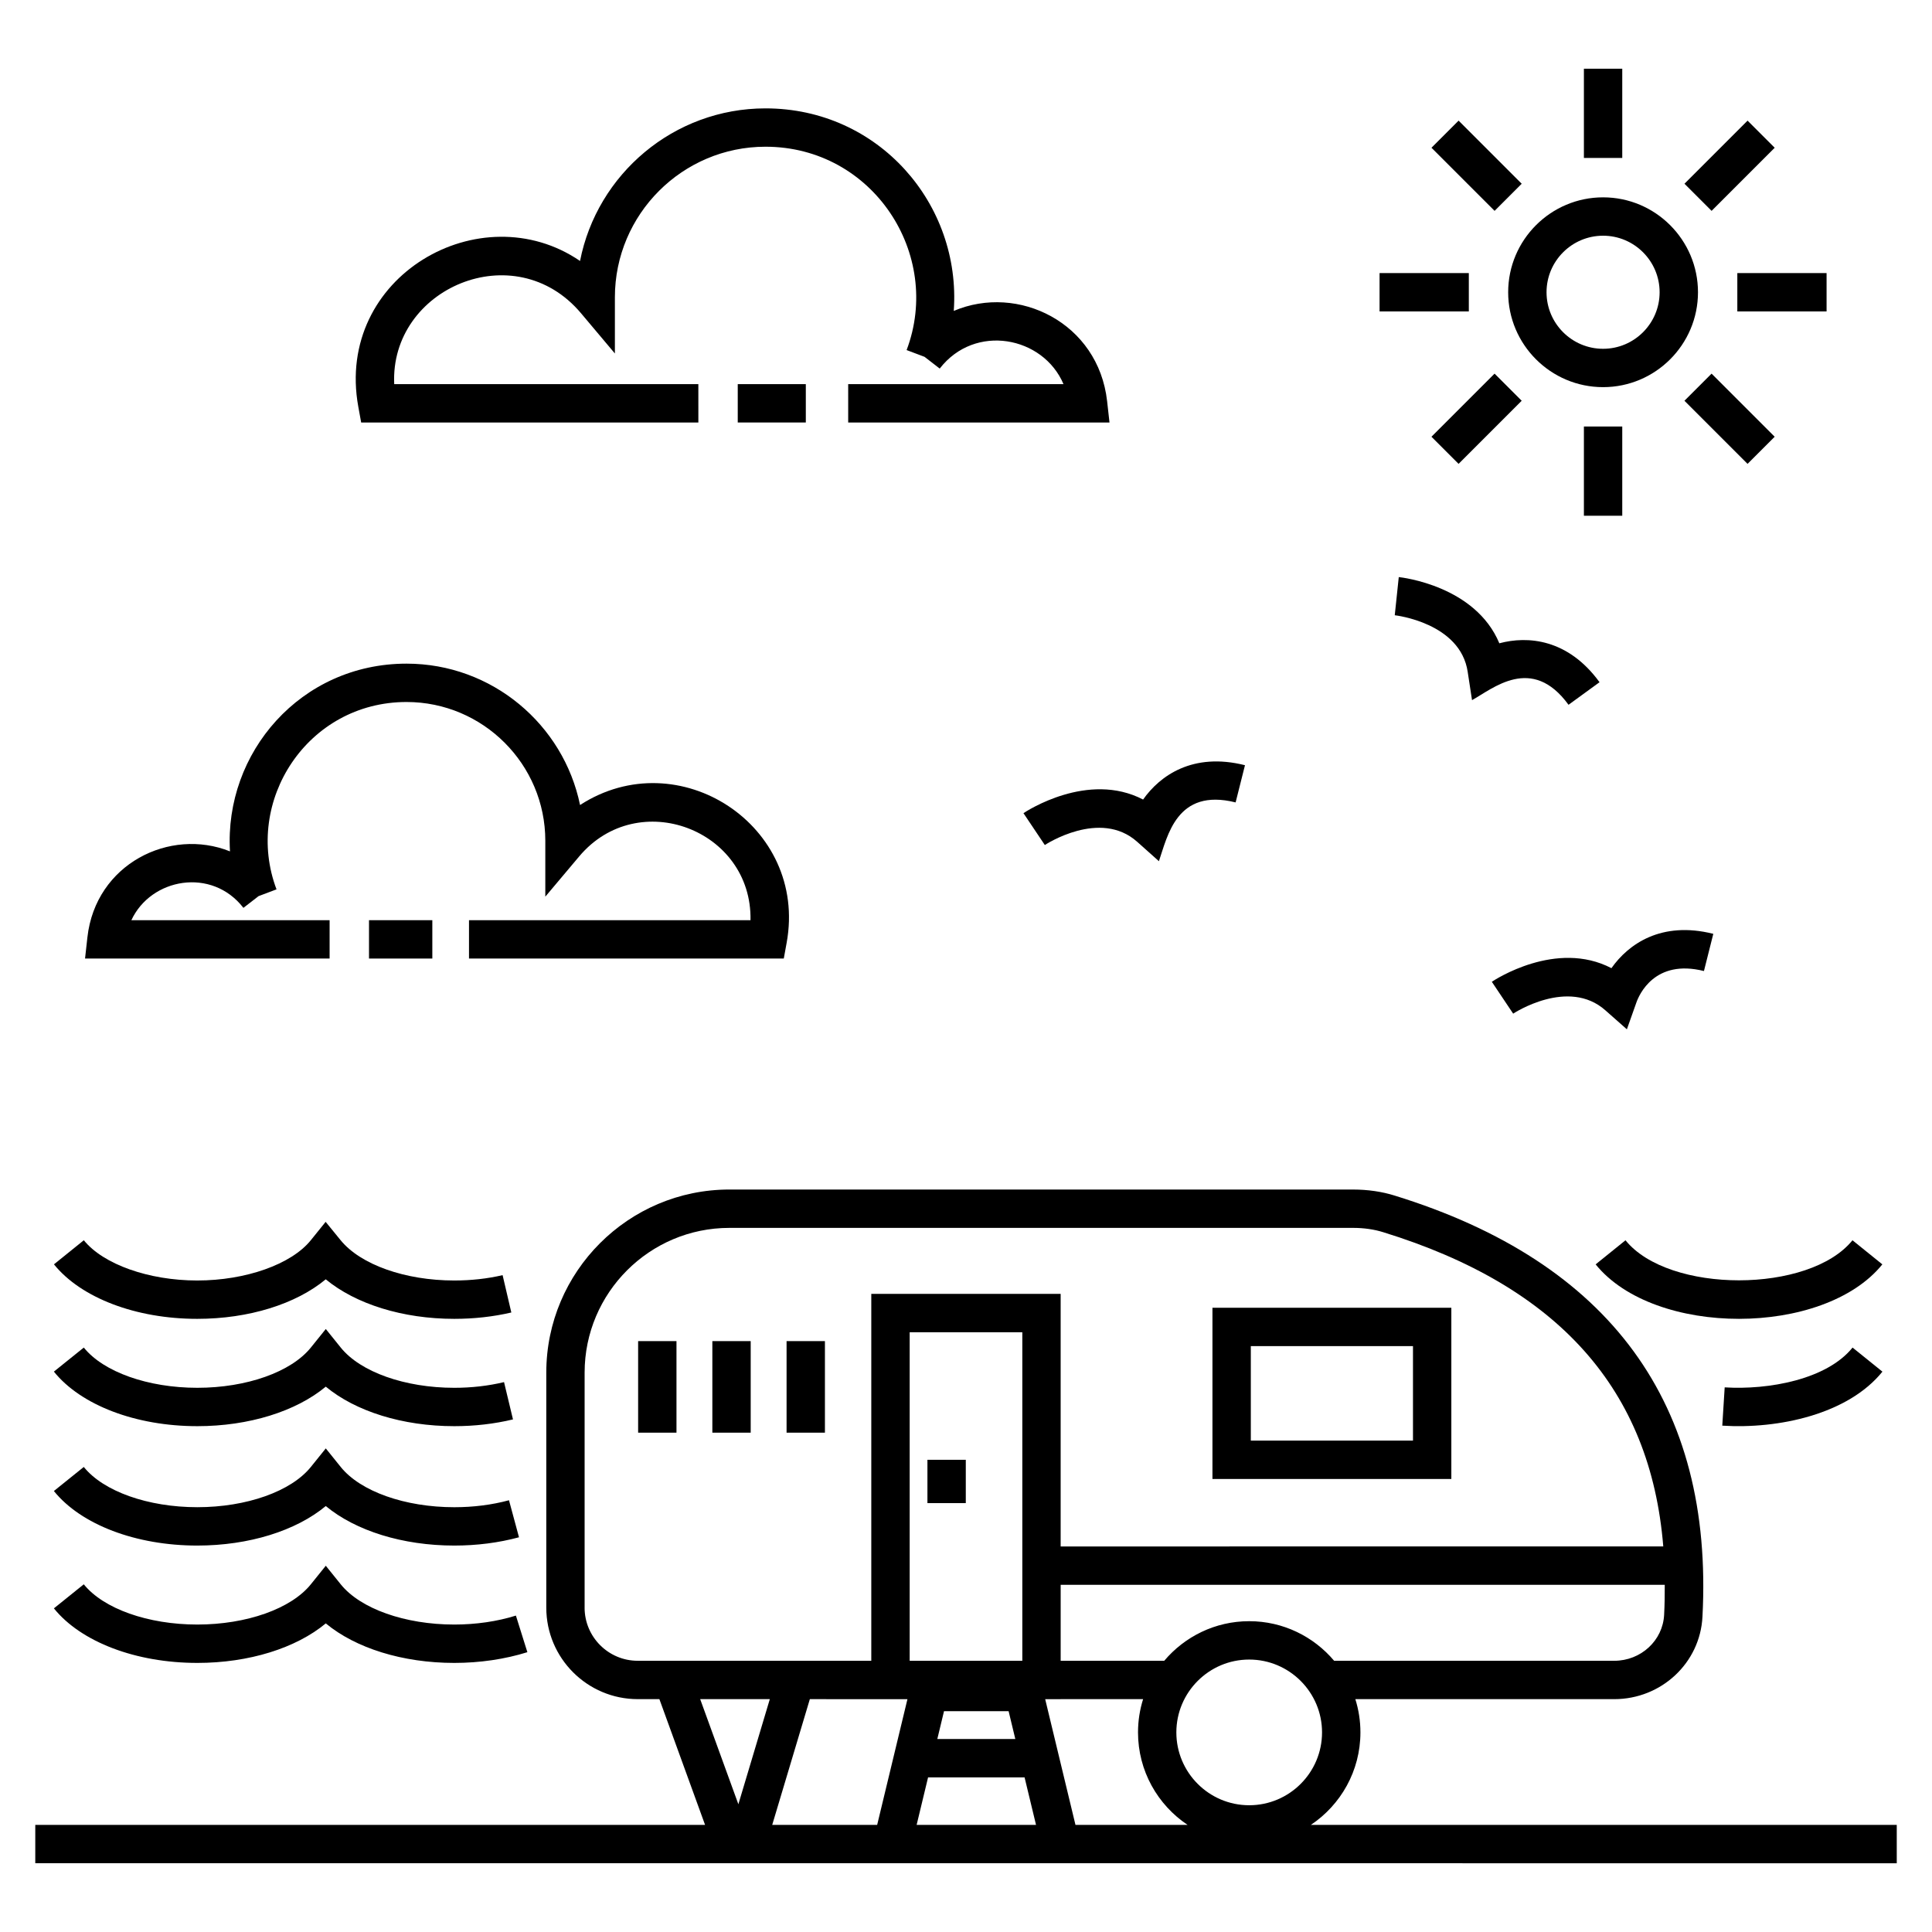 <?xml version="1.0" encoding="UTF-8"?>
<!-- Uploaded to: ICON Repo, www.iconrepo.com, Generator: ICON Repo Mixer Tools -->
<svg fill="#000000" width="800px" height="800px" version="1.1" viewBox="144 144 512 512" xmlns="http://www.w3.org/2000/svg">
 <g>
  <path d="m646.66 637.78v-10.164h-155.27c7.914-5.289 13.137-14.301 13.137-24.512 0-3.07-0.473-6.027-1.348-8.812h68.609c12.504 0 22.773-9.609 23.383-21.852 2.984-56.406-24.461-93.957-81.551-111.59-3.336-1.055-7.137-1.609-11-1.609l-165.32-0.004c-26.762 0-48.527 21.77-48.527 48.527v62.285c0 13.367 10.875 24.242 24.242 24.242h5.731l12.105 33.324h-177.5v10.164zm-233.59-32.922h-20.672l1.777-7.383h17.117zm-23.121 10.164h25.574l3.035 12.59h-31.641zm39.062 12.594-8.023-33.312h4.106v-0.012h21.84c-0.875 2.785-1.348 5.742-1.348 8.812 0 10.211 5.223 19.223 13.137 24.512l-29.711-0.004zm-14.086-43.492h-29.852v-87.059h29.852zm60.125 38.285c-10.641 0-19.305-8.66-19.305-19.305s8.66-19.305 19.305-19.305c10.641 0 19.305 8.66 19.305 19.305s-8.66 19.305-19.305 19.305zm96.73-38.285h-74.219c-5.41-6.406-13.488-10.492-22.512-10.492-9.023 0-17.102 4.086-22.512 10.492h-27.449v-20.133h160.09c0.004 2.602-0.023 5.223-0.164 7.926-0.34 6.848-6.152 12.207-13.23 12.207zm-272.85-14.078v-62.285c0-21.152 17.211-38.359 38.359-38.359h165.32c2.836 0 5.578 0.395 7.973 1.148 46.402 14.336 70.812 41.668 74.203 83.273l-159.7 0.004v-66.93h-50.184v97.227h-61.898c-7.762 0-14.078-6.312-14.078-14.078zm49.078 24.246-8.332 27.852-10.121-27.852zm10.609 0c0.871 0 27.449 0.012 25.863 0.012l-8.023 33.312h-27.812z"/>
  <path d="m339.51 245.8h18.039v10.164h-18.039z"/>
  <path d="m368.78 255.97h69.246l-0.629-5.644c-2.32-20.793-23.594-31.184-40.641-23.93 2.012-28.262-19.871-53.676-49.891-53.676-24.312 0-44.641 17.422-49.148 40.438-26.301-17.969-65.062 4.031-58.762 38.645l0.758 4.172h89.359l-0.004-10.172h-80.598c-1.18-25.391 31.934-39.676 49.504-18.793l8.977 10.664v-14.883c0-22.008 17.906-39.91 39.91-39.91 28.477 0 46.98 28.531 37.402 53.891l4.754 1.793 4.019 3.109c9.328-12.055 27.43-8.543 32.801 4.125l-57.059 0.004z"/>
  <path d="m352.47 393.85c5.664-31.062-28.641-53.414-54.75-36.512-4.394-21.355-23.34-37.465-45.98-37.465-28.074 0-48.34 23.625-46.793 49.75-15.961-6.391-35.605 3.34-37.781 22.754l-0.629 5.644h64.812v-10.164h-52.531c5.152-11.137 21.305-14.105 29.688-3.266l4.019-3.109 4.754-1.793c-8.812-23.34 8.18-49.652 34.461-49.652 20.277 0 36.773 16.496 36.773 36.77v14.816l8.977-10.664c15.625-18.578 45.852-7.082 45.402 16.898h-74.602v10.164h83.422z"/>
  <path d="m241.79 387.86h16.781v10.164h-16.781z"/>
  <path d="m196.29 553.59c13.676 0 26.148-3.918 34.047-10.473 7.891 6.551 20.367 10.473 34.047 10.473 5.977 0 11.75-0.738 17.156-2.195l-2.652-9.812c-4.535 1.223-9.422 1.844-14.504 1.844-13.059 0-24.875-4.188-30.086-10.664l-3.961-4.922-3.957 4.914c-5.223 6.481-17.035 10.668-30.09 10.668-13.059 0-24.875-4.188-30.086-10.664l-7.922 6.375c7.184 8.918 21.742 14.457 38.008 14.457z"/>
  <path d="m196.29 584.69c13.676 0 26.148-3.918 34.047-10.473 7.891 6.551 20.367 10.473 34.047 10.473 6.746 0 13.441-0.984 19.375-2.844l-3.039-9.699c-4.957 1.555-10.609 2.375-16.336 2.375-13.059 0-24.875-4.188-30.086-10.664l-3.961-4.918-3.957 4.914c-5.223 6.481-17.035 10.668-30.09 10.668-13.059 0-24.875-4.188-30.086-10.664l-7.922 6.375c7.184 8.914 21.742 14.457 38.008 14.457z"/>
  <path d="m642.86 507.5-7.914-6.379c-6.84 8.488-22.309 11.262-33.887 10.547l-0.637 10.145c14.953 0.949 33.355-3.043 42.438-14.312z"/>
  <path d="m196.29 521.95c13.676 0 26.148-3.918 34.047-10.473 7.891 6.551 20.367 10.473 34.047 10.473 5.371 0 10.609-0.602 15.562-1.793l-2.371-9.883c-4.176 1-8.613 1.508-13.188 1.508-13.059 0-24.875-4.188-30.086-10.664l-3.961-4.918-3.957 4.914c-5.223 6.481-17.035 10.668-30.09 10.668-13.059 0-24.875-4.188-30.086-10.664l-7.926 6.375c7.184 8.918 21.742 14.457 38.008 14.457z"/>
  <path d="m642.84 479.07-7.914-6.387c-11.422 14.141-48.719 14.168-60.152 0.004l-7.914 6.383c15.574 19.289 60.457 19.211 75.98 0z"/>
  <path d="m234.26 472.66-3.961-4.859-3.938 4.879c-5.148 6.379-17.238 10.664-30.098 10.664-12.828 0-24.902-4.285-30.051-10.664l-7.914 6.383c7.191 8.91 21.738 14.445 37.965 14.445 13.68 0 26.164-3.922 34.062-10.477 7.926 6.555 20.41 10.477 34.047 10.477 5.25 0 10.344-0.566 15.133-1.684l-2.312-9.898c-4.031 0.941-8.344 1.418-12.82 1.418-13.008-0.004-24.832-4.195-30.113-10.684z"/>
  <path d="m389.78 530.86h10.164v11.48h-10.164z"/>
  <path d="m528.62 490.57h-63.309v45.375h63.309zm-10.164 35.207h-42.977v-25.043h42.977z"/>
  <path d="m313.11 499.41h10.164v24.262h-10.164z"/>
  <path d="m332.78 499.41h10.164v24.262h-10.164z"/>
  <path d="m352.45 499.41h10.164v24.262h-10.164z"/>
  <path d="m532.96 322.08 1.141 7.465c5.449-2.984 15.836-12.152 25.574 1.23l8.219-5.981c-8.383-11.523-19.074-12.324-26.555-10.316-6.348-15.219-25.734-17.445-26.652-17.543l-1.062 10.113c0.172 0.016 17.406 1.98 19.336 15.031z"/>
  <path d="m569.48 411.78 5.66 5 2.531-7.137c0.695-1.965 4.809-11.598 17.891-8.309l2.481-9.859c-13.828-3.477-22.535 2.758-26.996 9.098-14.633-7.621-30.934 3.098-31.699 3.609l5.656 8.445c0.145-0.098 14.645-9.629 24.477-0.848z"/>
  <path d="m445.37 367.09 5.754 5.137c2.281-6.594 4.668-19.496 20.328-15.578l2.481-9.859c-13.824-3.481-22.535 2.758-27 9.098-14.613-7.613-30.941 3.098-31.703 3.609l5.66 8.445c0.145-0.102 14.648-9.641 24.48-0.852z"/>
  <path d="m543.68 221.45c0 13.867 11.281 25.148 25.152 25.148 13.867 0 25.152-11.281 25.152-25.148 0-13.867-11.281-25.152-25.152-25.152-13.867 0-25.152 11.285-25.152 25.152zm25.152-14.984c8.266 0 14.984 6.723 14.984 14.984s-6.723 14.984-14.984 14.984c-8.266 0-14.984-6.723-14.984-14.984s6.719-14.984 14.984-14.984z"/>
  <path d="m563.75 162.21h10.164v23.648h-10.164z"/>
  <path d="m540.08 199.88-16.723-16.723 7.188-7.188 16.723 16.723z"/>
  <path d="m509.6 216.37h23.652v10.164h-23.652z"/>
  <path d="m530.54 266.93-7.188-7.188 16.723-16.723 7.188 7.188z"/>
  <path d="m563.75 257.03h10.164v23.648h-10.164z"/>
  <path d="m607.12 266.93-16.723-16.723 7.188-7.188 16.723 16.723z"/>
  <path d="m604.41 216.37h23.652v10.164h-23.652z"/>
  <path d="m597.59 199.88-7.188-7.188 16.723-16.723 7.188 7.188z"/>
 </g>
</svg>